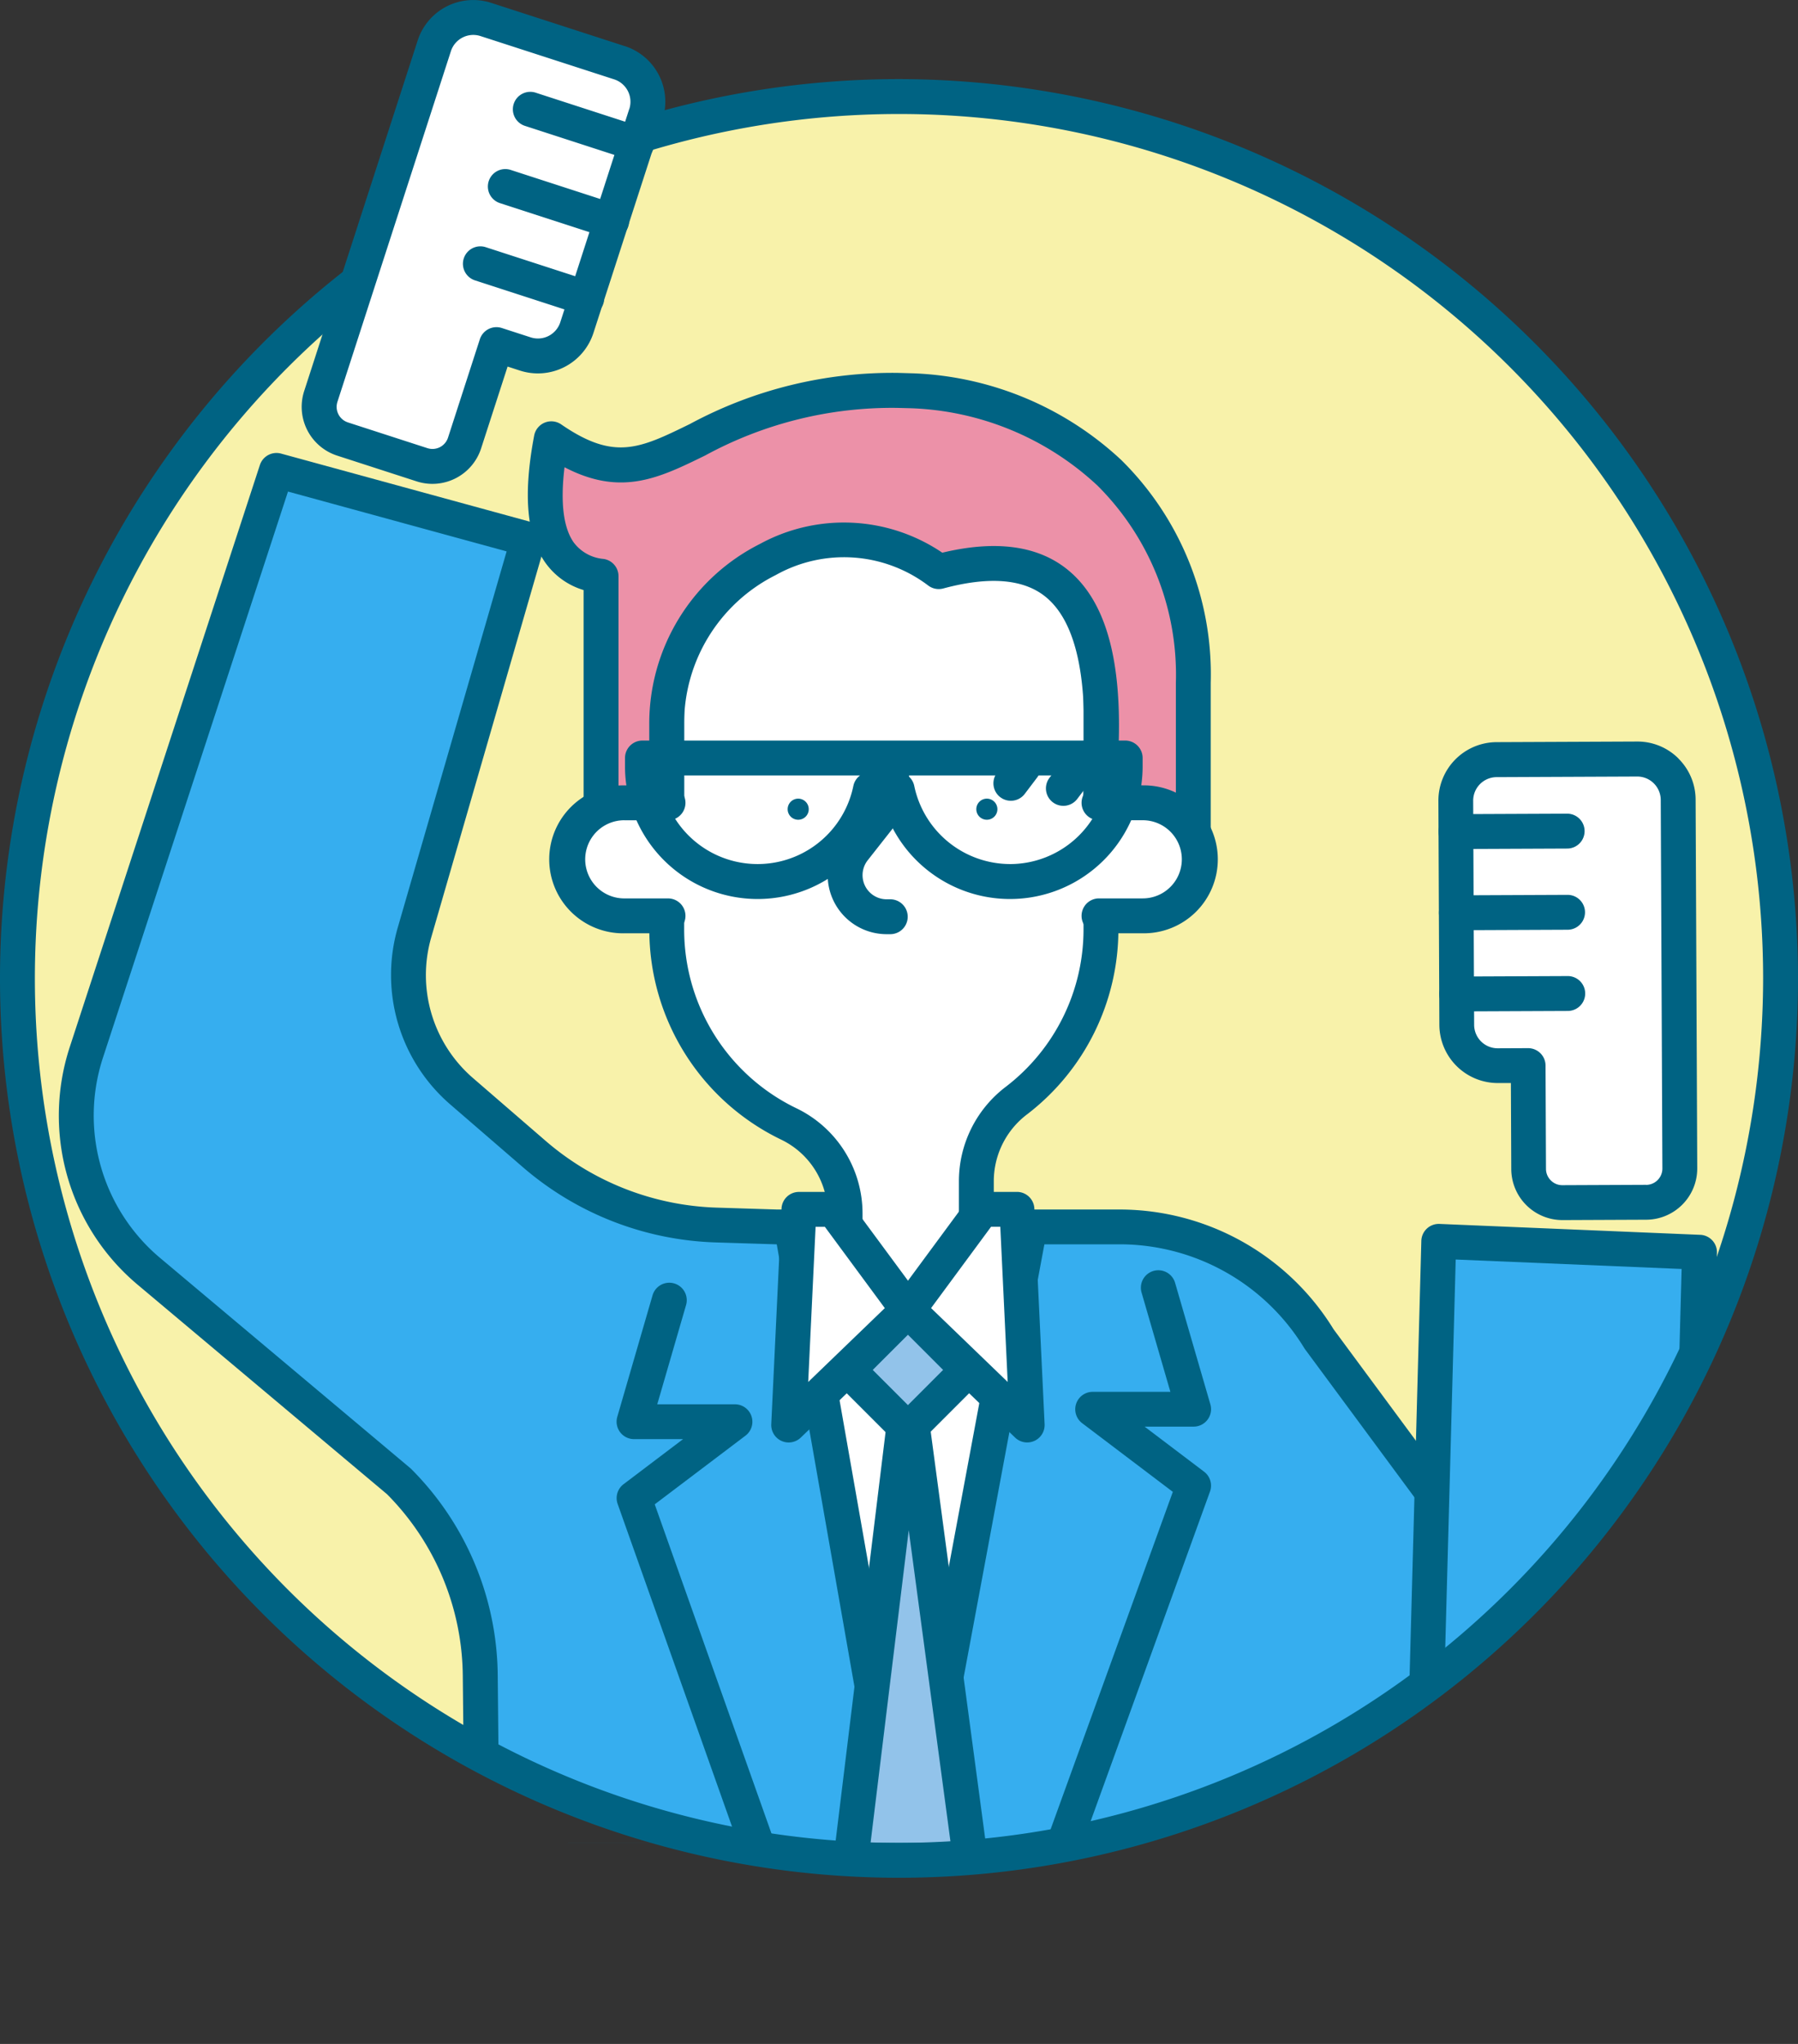 <svg id="グループ_3957" data-name="グループ 3957" xmlns="http://www.w3.org/2000/svg" xmlns:xlink="http://www.w3.org/1999/xlink" width="110" height="125" viewBox="0 0 110 125">
  <rect x="0" y="0" width="110" height="125" fill="#333333" stroke="none"/>
  <defs>
    <clipPath id="clip-path">
      <rect id="長方形_2144" data-name="長方形 2144" width="110" height="124.867" fill="none"/>
    </clipPath>
    <clipPath id="clip-path-2">
      <path id="長方形_2146" data-name="長方形 2146" d="M53.933,0h0a53.933,53.933,0,0,1,53.933,53.933v0a53.933,53.933,0,0,1-53.933,53.933h0A53.933,53.933,0,0,1,0,53.933v0A53.933,53.933,0,0,1,53.933,0Z" fill="none"/>
    </clipPath>
    <clipPath id="clip-path-3">
      <rect id="長方形_2147" data-name="長方形 2147" width="110" height="125" fill="none"/>
    </clipPath>
  </defs>
  <g id="グループ_3952" data-name="グループ 3952">
    <g id="グループ_3951" data-name="グループ 3951" clip-path="url(#clip-path)">
      <path id="パス_2166" data-name="パス 2166" d="M58.069,22.89h0A53.933,53.933,0,1,0,112,76.823,53.933,53.933,0,0,0,58.069,22.89" transform="translate(-3.069 -16.985)" fill="#f8f2aa"/>
    </g>
  </g>
  <g id="グループ_3954" data-name="グループ 3954" transform="translate(1.067 5.905)">
    <g id="グループ_3953" data-name="グループ 3953" clip-path="url(#clip-path-2)">
      <path id="パス_2167" data-name="パス 2167" d="M81.985,157.787H60.962l-3.714-.116a17.829,17.829,0,0,1-11.1-4.329l-4.473-3.864a9.363,9.363,0,0,1-2.873-9.688l6.966-24.056-15.4-4.213L18.743,147.074a12.489,12.489,0,0,0,3.838,13.445l15.268,12.825a17.1,17.1,0,0,1,4.979,11.889l.115,11.287h64.967V183.261L94.148,164.639a14.224,14.224,0,0,0-12.163-6.853" transform="translate(-14.515 -88.654)" fill="#36aeef"/>
      <path id="パス_2168" data-name="パス 2168" d="M91.945,160.974a15.375,15.375,0,0,0-13.05-7.324H57.888l-3.7-.116a16.816,16.816,0,0,1-10.435-4.07L39.283,145.6a8.317,8.317,0,0,1-2.545-8.584L43.7,112.96a1.067,1.067,0,0,0-.743-1.326l-15.4-4.213a1.068,1.068,0,0,0-1.3.7L14.639,143.673A13.5,13.5,0,0,0,18.8,158.266L34.035,171.06a15.949,15.949,0,0,1,4.636,11.114l.116,11.287a1.067,1.067,0,0,0,1.067,1.056H104.82a1.067,1.067,0,0,0,1.067-1.067V180.191a1.068,1.068,0,0,0-.209-.634Zm11.809,31.409H40.909l-.1-10.231a18.071,18.071,0,0,0-5.29-12.631c-.022-.022-.046-.044-.07-.064L20.177,156.632a11.371,11.371,0,0,1-3.51-12.3l11.31-34.589,13.376,3.659-6.664,23.016a10.456,10.456,0,0,0,3.2,10.792l4.473,3.864a18.953,18.953,0,0,0,11.763,4.588l3.714.116H78.895a13.229,13.229,0,0,1,11.251,6.338c.017.028.035.055.055.082l13.553,18.339Z" transform="translate(-11.425 -85.585)" fill="#006383"/>
      <path id="パス_2169" data-name="パス 2169" d="M337.026,333.828a7.983,7.983,0,0,0,15.953.667l1.067-39.566-15.953-.667Z" transform="translate(-251.137 -224.25)" fill="#36aeef"/>
      <path id="パス_2170" data-name="パス 2170" d="M351.021,290.795l-15.953-.667a1.067,1.067,0,0,0-1.111,1.037l-1.067,39.549a9.05,9.05,0,0,0,8.664,9.42q.194.008.387.008a9.05,9.05,0,0,0,9.034-8.688l1.067-39.565a1.067,1.067,0,0,0-1.022-1.095m-2.178,40.587a6.916,6.916,0,1,1-13.82-.593l1.038-38.483,13.821.578Z" transform="translate(-248.068 -221.182)" fill="#006383"/>
      <path id="パス_2171" data-name="パス 2171" d="M358.891,193.454l-.047-11.044a2.5,2.5,0,0,0-2.515-2.493l-8.6.037a2.5,2.5,0,0,0-2.493,2.515l.059,13.709a2.5,2.5,0,0,0,2.515,2.493l1.857-.008.027,6.329a2.064,2.064,0,0,0,2.073,2.055l5.116-.022a2.064,2.064,0,0,0,2.056-2.073l-.038-8.834Z" transform="translate(-257.236 -139.404)" fill="#fff"/>
      <path id="パス_2172" data-name="パス 2172" d="M355.785,176.815a3.548,3.548,0,0,0-2.514-1.035h-.015l-8.6.037A3.575,3.575,0,0,0,341.1,179.4l.059,13.709a3.575,3.575,0,0,0,3.571,3.556h.015l.79,0,.023,5.263a3.131,3.131,0,0,0,3.13,3.118h.014l5.116-.022a3.135,3.135,0,0,0,3.118-3.144l-.1-22.543a3.546,3.546,0,0,0-1.057-2.521m-1.974,26.074-5.116.022a.981.981,0,0,1-.707-.289.991.991,0,0,1-.3-.7l-.027-6.329a1.067,1.067,0,0,0-1.067-1.062h0l-1.857.008h-.006a1.439,1.439,0,0,1-1.438-1.431l-.059-13.709a1.439,1.439,0,0,1,1.431-1.443l8.6-.037h.006a1.438,1.438,0,0,1,1.438,1.431l.1,22.543a1,1,0,0,1-.993,1" transform="translate(-254.167 -136.335)" fill="#006383"/>
      <path id="パス_2173" data-name="パス 2173" d="M349,192.877h0l-6.8.029a1.067,1.067,0,0,0,0,2.134h0l6.8-.029a1.067,1.067,0,0,0,0-2.134" transform="translate(-254.19 -149.021)" fill="#006383"/>
      <path id="パス_2174" data-name="パス 2174" d="M349.087,212.125h0l-6.8.029a1.067,1.067,0,0,0,0,2.134h0l6.8-.029a1.067,1.067,0,0,0,0-2.134" transform="translate(-254.252 -163.304)" fill="#006383"/>
      <path id="パス_2175" data-name="パス 2175" d="M349.164,231.374l-6.8.029a1.067,1.067,0,0,0,0,2.134h0l6.8-.029a1.067,1.067,0,0,0-.009-2.134" transform="translate(-254.313 -177.586)" fill="#006383"/>
      <path id="パス_2176" data-name="パス 2176" d="M194.483,329.587h.616l7.184-38.522h-14.57Z" transform="translate(-140.352 -221.877)" fill="#fff"/>
      <path id="パス_2177" data-name="パス 2177" d="M199.214,286.929h-14.57a1.067,1.067,0,0,0-1.051,1.252l6.769,38.522a1.067,1.067,0,0,0,1.051.882h.616a1.067,1.067,0,0,0,1.049-.871l7.184-38.522a1.067,1.067,0,0,0-1.049-1.263m-7.47,35.3-5.829-33.17H197.93Z" transform="translate(-137.283 -218.809)" fill="#006383"/>
      <path id="パス_2178" data-name="パス 2178" d="M158.1,112.247v21.746a13.265,13.265,0,0,0,7.46,11.929,6.119,6.119,0,0,1,3.451,5.5v3c0,4.133,8.03,4.133,8.03,0v-5.03a6.215,6.215,0,0,1,2.469-4.9,13.231,13.231,0,0,0,5.155-10.49V112.247c0-10.968-26.565-10.968-26.565,0" transform="translate(-118.379 -83.089)" fill="#fff"/>
      <path id="パス_2179" data-name="パス 2179" d="M168.314,99.885a20.391,20.391,0,0,0-9.646,2.189c-3.077,1.694-4.7,4.151-4.7,7.1v21.746a14.249,14.249,0,0,0,8.058,12.888,5.023,5.023,0,0,1,2.853,4.536v3a3.8,3.8,0,0,0,1.717,3.2,5.986,5.986,0,0,0,3.364.962h0c2.525,0,5.082-1.431,5.082-4.167v-5.03a5.131,5.131,0,0,1,2.054-4.056,14.241,14.241,0,0,0,5.569-11.333V109.178c0-6.385-7.438-9.293-14.349-9.293m12.216,31.039a12.121,12.121,0,0,1-4.742,9.646,7.249,7.249,0,0,0-2.882,5.744v5.03a1.661,1.661,0,0,1-.792,1.445,3.9,3.9,0,0,1-2.157.587h0a3.9,3.9,0,0,1-2.156-.587,1.661,1.661,0,0,1-.791-1.445v-3a7.142,7.142,0,0,0-4.051-6.453,12.129,12.129,0,0,1-6.861-10.971V109.178c0-4.7,6.145-7.16,12.215-7.16a18.51,18.51,0,0,1,8.617,1.924c1.642.9,3.6,2.545,3.6,5.235Z" transform="translate(-115.31 -80.021)" fill="#006383"/>
      <path id="パス_2180" data-name="パス 2180" d="M232.161,189.319a.645.645,0,1,0,.645.645.645.645,0,0,0-.645-.645" transform="translate(-172.853 -146.381)" fill="#006383"/>
      <path id="パス_2181" data-name="パス 2181" d="M187.425,189.319a.645.645,0,1,0,.645.645.645.645,0,0,0-.645-.645" transform="translate(-139.659 -146.381)" fill="#006383"/>
      <path id="パス_2182" data-name="パス 2182" d="M200.2,176.793h-.018a1.067,1.067,0,0,0-1.067,1.049l-.034,2.031-2.047,2.6a3.609,3.609,0,0,0,2.835,5.841h.221a1.067,1.067,0,1,0,0-2.134h-.221a1.475,1.475,0,0,1-1.159-2.387l2.269-2.883a1.065,1.065,0,0,0,.229-.642l.039-2.391a1.067,1.067,0,0,0-1.049-1.084" transform="translate(-146.691 -137.087)" fill="#006383"/>
      <path id="パス_2183" data-name="パス 2183" d="M151.713,92.559l-.873-.021c-12.959,0-14.1,7.818-21.157,2.962-.91,4.793-.247,7.918,3.041,8.4v17.007l4.015,2.778V112.955c-.208-8.177,9.508-14.656,16.646-9.336,7.287-1.965,10.35,1.84,9.919,11.043v6.486l5.652.682V110.415c0-10.851-7.888-17.375-17.242-17.856" transform="translate(-97.016 -74.569)" fill="#ec91a8"/>
      <path id="パス_2184" data-name="パス 2184" d="M158.1,213.273Z" transform="translate(-118.379 -164.155)" fill="#ec91a8"/>
      <path id="パス_2185" data-name="パス 2185" d="M161.524,93.764a19.758,19.758,0,0,0-12.817-5.339h-.029L147.8,88.4h-.026a26.113,26.113,0,0,0-12.687,3.131c-3.072,1.5-4.613,2.258-7.865.02a1.067,1.067,0,0,0-1.653.68c-.688,3.621-.464,6.166.685,7.78a4.415,4.415,0,0,0,2.338,1.671v16.157a1.066,1.066,0,0,0,.46.877l4.015,2.778a1.067,1.067,0,0,0,1.674-.877V109.887c0-.009,0-.018,0-.027a10.149,10.149,0,0,1,5.616-9.1,8.534,8.534,0,0,1,9.325.65,1.067,1.067,0,0,0,.915.175c2.8-.754,4.9-.586,6.246.5,1.774,1.426,2.557,4.611,2.33,9.465,0,.017,0,.033,0,.05v6.486a1.067,1.067,0,0,0,.939,1.059l5.652.682a1.067,1.067,0,0,0,1.195-1.059V107.347a18.409,18.409,0,0,0-5.437-13.583m-.215,23.369v-5.515c.261-5.638-.762-9.3-3.126-11.2-1.819-1.462-4.389-1.8-7.645-1.021a10.737,10.737,0,0,0-11.159-.534,12.3,12.3,0,0,0-6.768,11.038v8.683l-1.881-1.3V100.834a1.067,1.067,0,0,0-.912-1.055,2.551,2.551,0,0,1-1.822-1c-.64-.9-.83-2.446-.569-4.608,3.459,1.8,5.767.67,8.6-.717a23.921,23.921,0,0,1,11.736-2.913l.845.021A17.626,17.626,0,0,1,160.038,95.3a16.324,16.324,0,0,1,4.789,12.051v10.211Z" transform="translate(-93.955 -71.501)" fill="#006383"/>
      <path id="パス_2186" data-name="パス 2186" d="M260.226,190.3h-3.74v6.913h3.74a3.457,3.457,0,0,0,0-6.913" transform="translate(-191.381 -147.109)" fill="#fff"/>
      <path id="パス_2187" data-name="パス 2187" d="M260.216,186.164H257.54a1.067,1.067,0,0,0,0,2.134h2.677a2.39,2.39,0,0,1,0,4.78H257.54a1.067,1.067,0,0,0,0,2.134h2.677a4.524,4.524,0,1,0,0-9.047" transform="translate(-191.371 -144.04)" fill="#006383"/>
      <path id="パス_2188" data-name="パス 2188" d="M134.635,193.757h0a3.457,3.457,0,0,0,3.457,3.457h3.74V190.3h-3.74a3.457,3.457,0,0,0-3.457,3.457" transform="translate(-100.967 -147.109)" fill="#fff"/>
      <path id="パス_2189" data-name="パス 2189" d="M135.023,188.3H137.7a1.067,1.067,0,1,0,0-2.134h-2.677a4.524,4.524,0,1,0,0,9.047H137.7a1.067,1.067,0,1,0,0-2.134h-2.677a2.39,2.39,0,1,1,0-4.78" transform="translate(-97.898 -144.04)" fill="#006383"/>
      <path id="パス_2190" data-name="パス 2190" d="M178.812,175.547H149.277a1.067,1.067,0,0,0-1.067,1.067v.507a8.114,8.114,0,0,0,15.834,2.5,8.114,8.114,0,0,0,15.834-2.5v-.507a1.066,1.066,0,0,0-1.067-1.067m-16.631,2.778a5.98,5.98,0,0,1-11.811-.644h12.222a1.067,1.067,0,0,0-.411.644m9.585,4.775a6,6,0,0,1-5.858-4.775,1.066,1.066,0,0,0-.411-.644h12.222a5.987,5.987,0,0,1-5.953,5.42" transform="translate(-111.04 -136.162)" fill="#006383"/>
      <path id="パス_2191" data-name="パス 2191" d="M250.683,178.358a1.067,1.067,0,0,0-1.495.206l-.886,1.17a1.067,1.067,0,1,0,1.7,1.289l.887-1.17a1.067,1.067,0,0,0-.206-1.495" transform="translate(-185.148 -138.088)" fill="#006383"/>
      <path id="パス_2192" data-name="パス 2192" d="M238.008,177.877a1.067,1.067,0,0,0-1.495.206l-.776,1.024a1.067,1.067,0,0,0,1.7,1.289l.776-1.024a1.067,1.067,0,0,0-.206-1.495" transform="translate(-175.825 -137.731)" fill="#006383"/>
      <path id="パス_2193" data-name="パス 2193" d="M201.761,358.756h7.322l-3.829-28.591Z" transform="translate(-150.775 -250.889)" fill="#92c3ea"/>
      <path id="パス_2194" data-name="パス 2194" d="M203.243,326.954a1.067,1.067,0,0,0-1.057-.925h-.006a1.067,1.067,0,0,0-1.053.938l-3.493,28.591a1.066,1.066,0,0,0,1.059,1.2h7.322a1.067,1.067,0,0,0,1.057-1.209ZM199.9,354.62l2.336-19.124L204.8,354.62Z" transform="translate(-147.707 -247.821)" fill="#006383"/>
      <rect id="長方形_2145" data-name="長方形 2145" width="5.177" height="5.177" transform="translate(50.818 77.874) rotate(-44.998)" fill="#92c3ea"/>
      <path id="パス_2195" data-name="パス 2195" d="M202.456,306.724a1.066,1.066,0,0,0-1.509,0l-3.661,3.661a1.066,1.066,0,0,0,0,1.509l3.661,3.661a1.067,1.067,0,0,0,1.509,0l3.661-3.661a1.066,1.066,0,0,0,0-1.509Zm-.754,6.567-2.152-2.152,2.152-2.152,2.152,2.152Z" transform="translate(-147.223 -233.264)" fill="#006383"/>
      <path id="パス_2196" data-name="パス 2196" d="M148.546,317.622l5.552-4.2a1.067,1.067,0,0,0-.644-1.917H148.7l1.762-6.068a1.067,1.067,0,1,0-2.049-.6l-2.158,7.433a1.067,1.067,0,0,0,1.025,1.364h3l-3.641,2.756a1.067,1.067,0,0,0-.362,1.207l7.8,21.994a1.067,1.067,0,0,0,2.011-.713Z" transform="translate(-109.557 -231.527)" fill="#006383"/>
      <path id="パス_2197" data-name="パス 2197" d="M187.658,286.678l-.627,13.189,7.293-7.031-4.543-6.158Z" transform="translate(-139.845 -218.623)" fill="#fff"/>
      <path id="パス_2198" data-name="パス 2198" d="M187.57,282.977a1.067,1.067,0,0,0-.859-.434h-2.123a1.067,1.067,0,0,0-1.066,1.016l-.628,13.189a1.067,1.067,0,0,0,1.806.819L192,290.536a1.067,1.067,0,0,0,.118-1.4Zm-2.416,11.19.452-9.49h.567l3.668,4.972Z" transform="translate(-136.776 -215.554)" fill="#006383"/>
      <path id="パス_2199" data-name="パス 2199" d="M219.842,286.678l-4.543,6.158,7.293,7.031-.628-13.189Z" transform="translate(-160.82 -218.623)" fill="#fff"/>
      <path id="パス_2200" data-name="パス 2200" d="M218.9,282.543h-2.123a1.067,1.067,0,0,0-.859.434l-4.543,6.158a1.067,1.067,0,0,0,.118,1.4l7.293,7.031a1.067,1.067,0,0,0,1.806-.819l-.627-13.189a1.067,1.067,0,0,0-1.066-1.017m-5.252,7.106,3.668-4.972h.567l.451,9.49Z" transform="translate(-157.751 -215.554)" fill="#006383"/>
      <path id="パス_2201" data-name="パス 2201" d="M256.746,313.426l-3.641-2.756h3a1.067,1.067,0,0,0,1.024-1.364l-2.159-7.432a1.067,1.067,0,1,0-2.049.6l1.762,6.068h-4.754a1.067,1.067,0,0,0-.644,1.917l5.548,4.2L246.8,336.83a1.067,1.067,0,1,0,2.006.727l8.3-22.916a1.068,1.068,0,0,0-.36-1.214" transform="translate(-184.147 -229.327)" fill="#006383"/>
    </g>
  </g>
  <g id="グループ_3956" data-name="グループ 3956">
    <g id="グループ_3955" data-name="グループ 3955" clip-path="url(#clip-path-3)">
      <path id="パス_2202" data-name="パス 2202" d="M55,18.754a55,55,0,1,0,55,55,55.062,55.062,0,0,0-55-55M55,126.62a52.866,52.866,0,1,1,52.866-52.866A52.926,52.926,0,0,1,55,126.62" transform="translate(0 -13.916)" fill="#006383"/>
      <path id="パス_2203" data-name="パス 2203" d="M94.063,6.91l-8.18-2.648a2.5,2.5,0,0,0-3.154,1.611l-3.4,10.508-.821,2.535-2.721,8.4a2.064,2.064,0,0,0,1.328,2.6L81.982,31.5a2.064,2.064,0,0,0,2.6-1.328l1.95-6.022,1.767.572a2.5,2.5,0,0,0,3.154-1.611l4.223-13.043A2.5,2.5,0,0,0,94.063,6.91" transform="translate(-56.159 -3.072)" fill="#fff"/>
      <path id="パス_2204" data-name="パス 2204" d="M91.325,2.824,83.145.176a3.571,3.571,0,0,0-4.5,2.3L71.7,23.92h0a3.135,3.135,0,0,0,2.015,3.943l4.867,1.576a3.131,3.131,0,0,0,3.943-2.014l1.621-5.007.752.244a3.571,3.571,0,0,0,4.5-2.3L93.622,7.321a3.575,3.575,0,0,0-2.3-4.5m.268,3.84L87.37,19.707a1.438,1.438,0,0,1-1.81.925l-1.767-.572a1.067,1.067,0,0,0-1.344.686L80.5,26.768a1,1,0,0,1-1.256.641l-4.867-1.576a1,1,0,0,1-.642-1.256L80.678,3.13a1.439,1.439,0,0,1,1.81-.924l8.18,2.648a1.439,1.439,0,0,1,.925,1.81" transform="translate(-53.092 0)" fill="#006383"/>
      <path id="パス_2205" data-name="パス 2205" d="M129.554,23.956l-6.472-2.1a1.067,1.067,0,1,0-.657,2.03l6.472,2.1a1.067,1.067,0,1,0,.657-2.03" transform="translate(-90.292 -16.182)" fill="#006383"/>
      <path id="パス_2206" data-name="パス 2206" d="M123.625,42.269l-6.472-2.1a1.067,1.067,0,1,0-.657,2.03l6.472,2.1a1.067,1.067,0,1,0,.657-2.03" transform="translate(-85.892 -29.771)" fill="#006383"/>
      <path id="パス_2207" data-name="パス 2207" d="M117.7,60.582l-6.472-2.1a1.067,1.067,0,1,0-.657,2.03l6.472,2.1a1.067,1.067,0,1,0,.657-2.03" transform="translate(-81.493 -43.359)" fill="#006383"/>
    </g>
  </g>
</svg>

